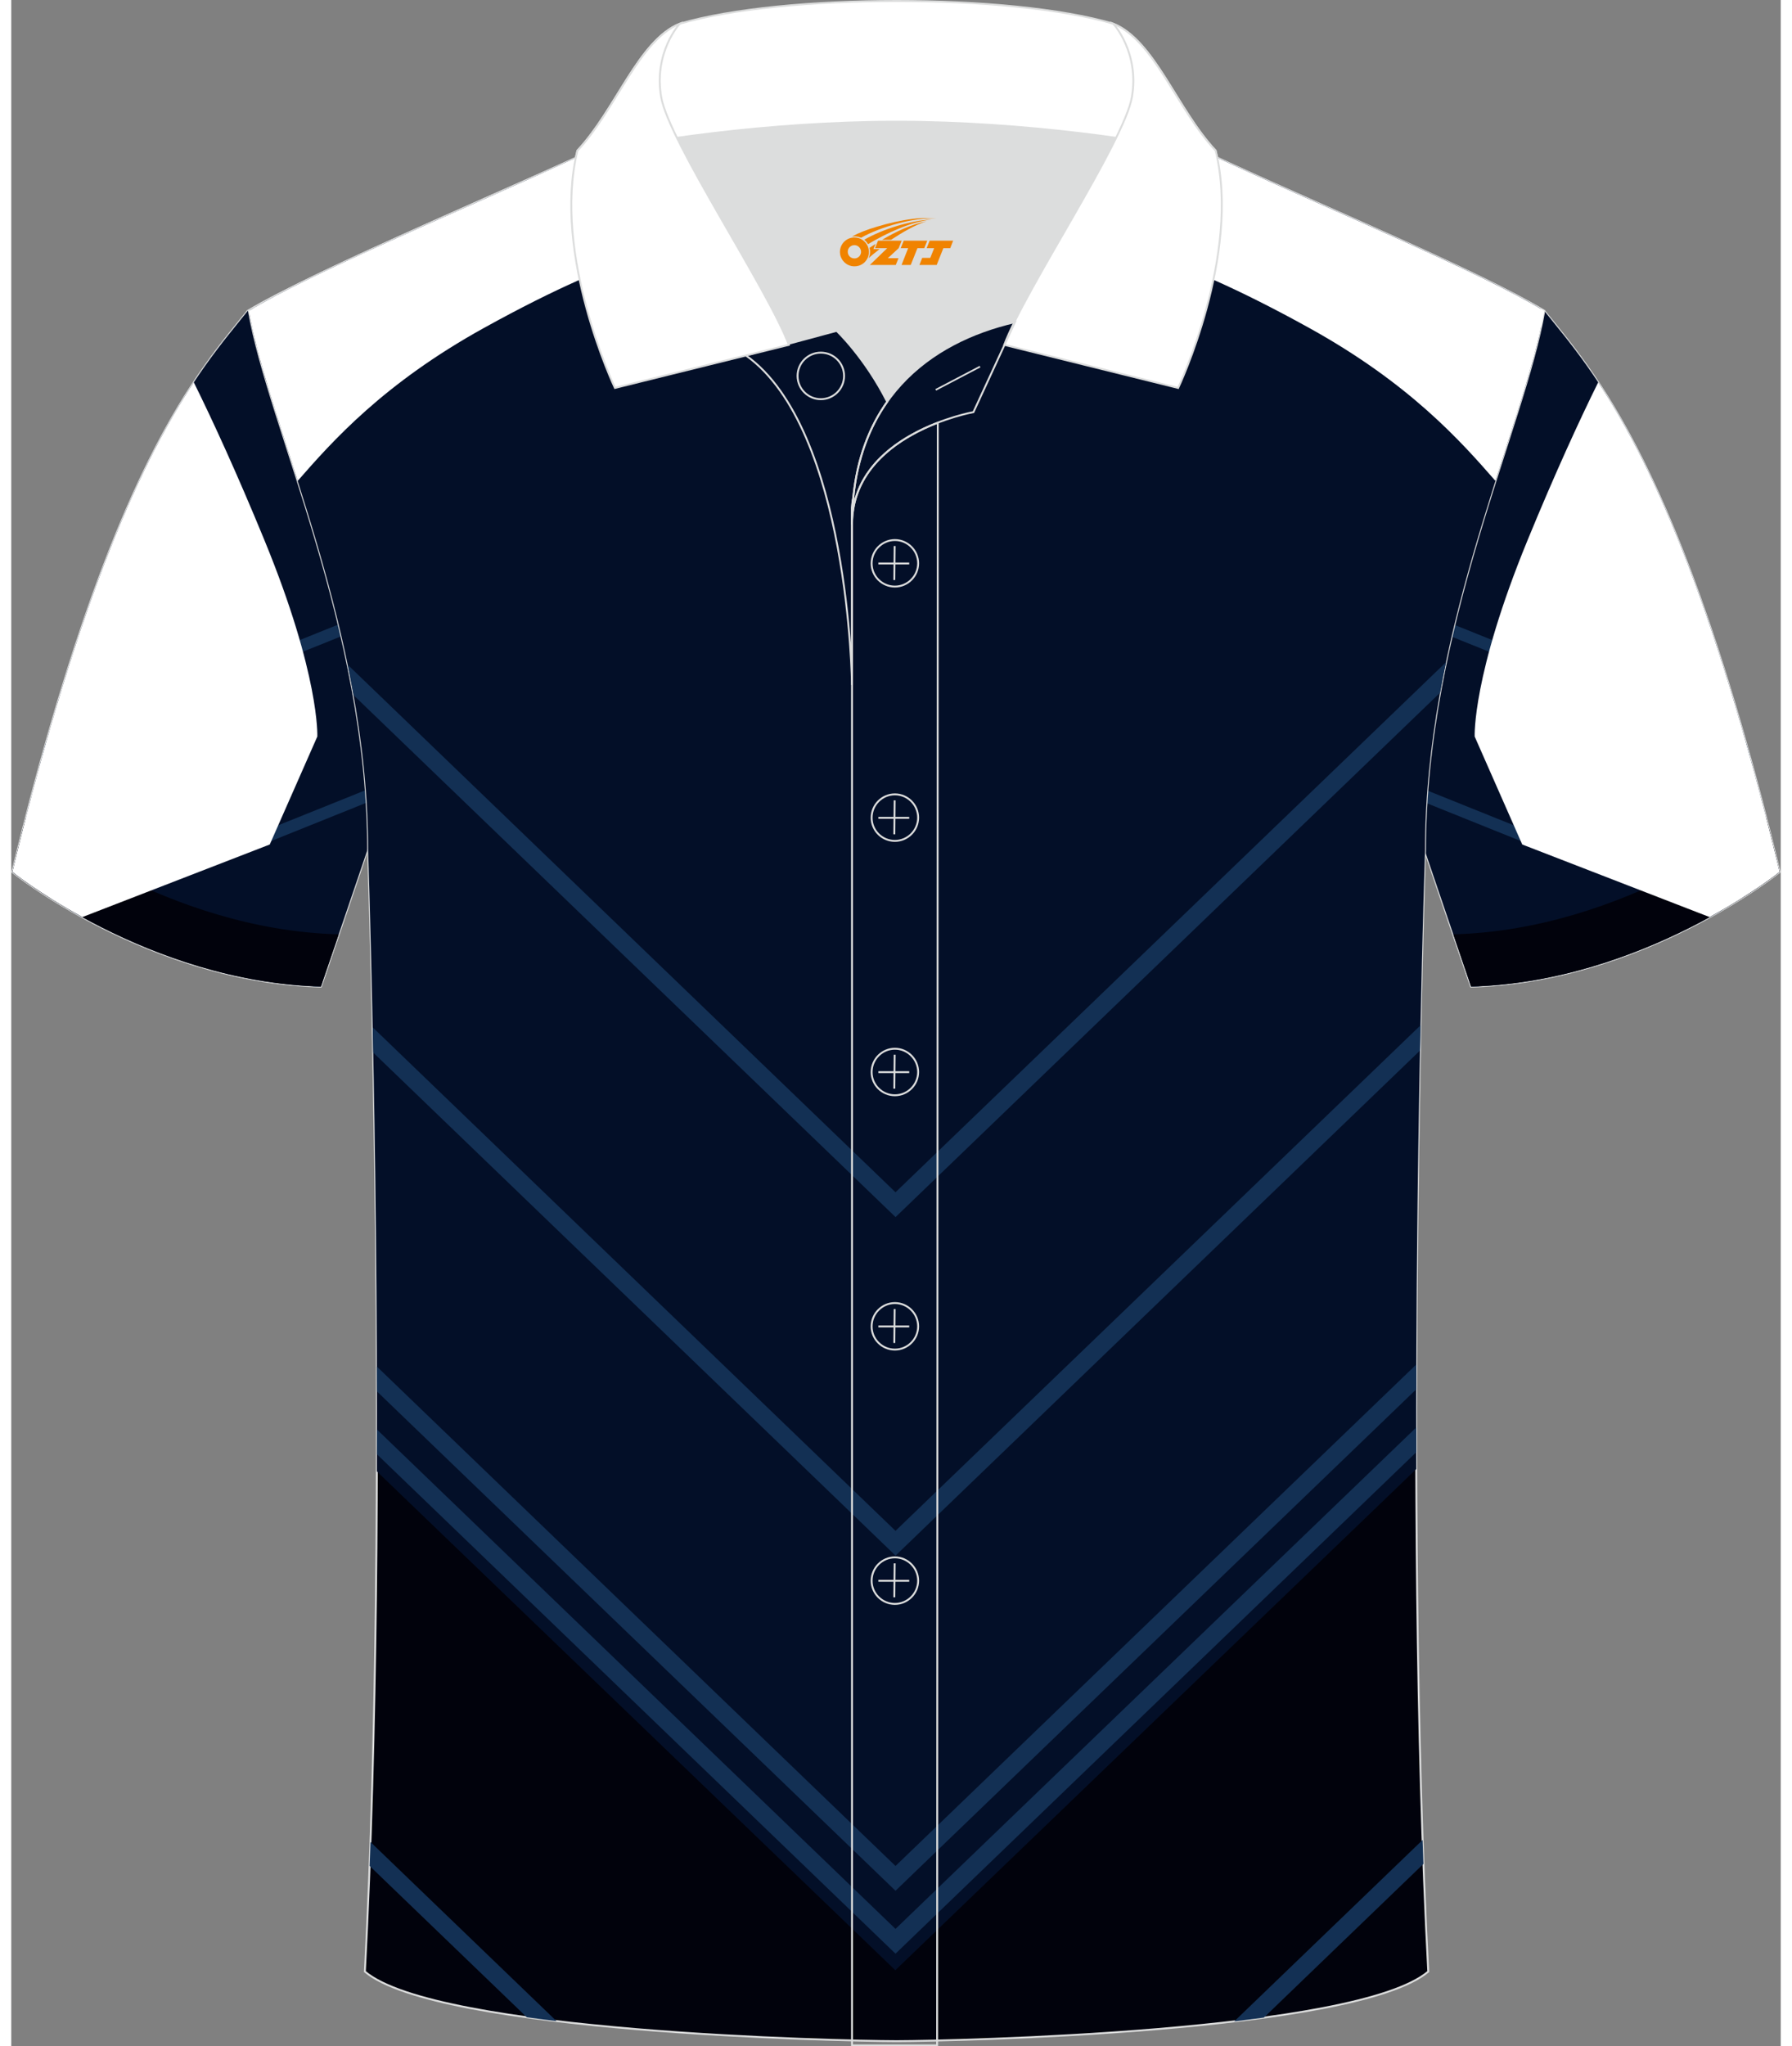 <?xml version="1.0" encoding="utf-8"?>
<!-- Generator: Adobe Illustrator 24.0.1, SVG Export Plug-In . SVG Version: 6.00 Build 0)  -->
<svg xmlns="http://www.w3.org/2000/svg" xmlns:xlink="http://www.w3.org/1999/xlink" version="1.1" id="图层_1" x="0px" y="0px" width="379.8px" height="433.5px" viewBox="0 0 375.05 433.53" enable-background="new 0 0 375.05 433.53" xml:space="preserve">
<rect x="0" y="0" width="375.05" height="433.53" fill="#808080" stroke="none"/>
<g>
	
		<path fill-rule="evenodd" clip-rule="evenodd" fill="#030F28" stroke="#DCDDDD" stroke-width="0.4" stroke-miterlimit="22.927" d="   M50.12,65.86c-10.11,12.74-29,32.26-49.9,118.87c0,0,28.83,23.26,65.41,24.28c0,0,7.08-20.72,9.77-28.7   c20.32-59.67,9.12-110.29,80.93-146.21c2.57-1.28,7.2-1.87,6.18-3.44c-5.31-8.22-13.03-7.46-17.61-6.01   c-9.52,3.36-3.11-1.18-12.45,3.1C110.77,37.72,63.64,57.65,50.12,65.86z"/>
	<g>
		<g>
			<path fill-rule="evenodd" clip-rule="evenodd" fill="#030F28" d="M104.5,40.22l25.55,10.37C87.11,84.85,92.79,129.26,75.4,180.32     c-2.7,7.98-9.77,28.7-9.77,28.7C29.06,208,0.22,184.74,0.22,184.74C21.12,98.12,40.01,78.6,50.12,65.86     C59.13,60.38,83.11,49.69,104.5,40.22z"/>
			<path fill-rule="evenodd" clip-rule="evenodd" fill="#133054" d="M7.41,157.2l81.97-32.95c-0.23,1-0.45,2-0.67,3.01L6.55,160.28     C6.83,159.24,7.12,158.22,7.41,157.2z"/>
			<path fill-rule="evenodd" clip-rule="evenodd" fill="#133054" d="M12.2,192.68l67.73-27.22c-0.28,1.02-0.56,2.05-0.86,3.08     l-64.04,25.74C14.04,193.74,13.1,193.22,12.2,192.68z"/>
			<path fill-rule="evenodd" clip-rule="evenodd" fill="#133054" d="M65.93,208.13l-2.02,0.81c0.57,0.03,1.15,0.05,1.72,0.06     L65.93,208.13z"/>
		</g>
		<path fill-rule="evenodd" clip-rule="evenodd" fill="#01020C" d="M69.24,197.94c-36.57-1.02-65.41-24.28-65.41-24.28l-0.74-0.47    c-0.95,3.71-1.91,7.55-2.87,11.54c0,0,28.83,23.26,65.41,24.28c0,0,1.71-4.99,3.76-11.02L69.24,197.94z"/>
		<path fill-rule="evenodd" clip-rule="evenodd" fill="#FFFFFF" d="M38.69,81c3.99,8.05,9.22,19.45,14.97,33.44    c11.77,28.63,11.21,41.6,11.21,41.6l-10.08,22.87l-39.72,15.38c-9.3-5.11-14.84-9.58-14.84-9.58C14.79,124.37,28.37,96.6,38.69,81    z"/>
	</g>
	
		<path fill-rule="evenodd" clip-rule="evenodd" fill="#030F28" stroke="#DCDDDD" stroke-width="0.4" stroke-miterlimit="22.927" d="   M324.93,65.86c10.11,12.74,28.99,32.26,49.89,118.87c0,0-28.83,23.26-65.41,24.28c0,0-7.08-20.72-9.77-28.7   c-20.32-59.67-9.12-110.29-80.93-146.21c-2.57-1.28-7.2-1.87-6.18-3.44c5.31-8.22,13.03-7.46,17.61-6.01   c9.52,3.36,3.11-1.18,12.45,3.1C264.28,37.72,311.41,57.65,324.93,65.86z"/>
	<g>
		<g>
			<path fill-rule="evenodd" clip-rule="evenodd" fill="#030F28" d="M270.55,40.22L245,50.59c42.94,34.26,37.26,78.68,54.65,129.73     c2.7,7.98,9.77,28.7,9.77,28.7c36.57-1.02,65.41-24.28,65.41-24.28c-20.9-86.62-39.78-106.14-49.9-118.88     C315.91,60.38,291.94,49.69,270.55,40.22z"/>
			<path fill-rule="evenodd" clip-rule="evenodd" fill="#133054" d="M367.64,157.2l-81.97-32.95c0.23,1,0.45,2,0.67,3.01     l82.16,33.03C368.22,159.24,367.93,158.22,367.64,157.2z"/>
			<path fill-rule="evenodd" clip-rule="evenodd" fill="#133054" d="M362.85,192.68l-67.73-27.22c0.28,1.02,0.56,2.05,0.86,3.08     l64.04,25.74C361.01,193.74,361.95,193.22,362.85,192.68z"/>
			<path fill-rule="evenodd" clip-rule="evenodd" fill="#133054" d="M309.12,208.13l2.02,0.81c-0.57,0.03-1.15,0.05-1.72,0.06     L309.12,208.13z"/>
		</g>
		<path fill-rule="evenodd" clip-rule="evenodd" fill="#01020C" d="M305.81,197.94c36.57-1.02,65.41-24.28,65.41-24.28l0.74-0.47    c0.95,3.71,1.91,7.55,2.87,11.54c0,0-28.83,23.26-65.41,24.28c0,0-1.71-4.99-3.76-11.02L305.81,197.94z"/>
		<path fill-rule="evenodd" clip-rule="evenodd" fill="#FFFFFF" d="M336.36,81c-3.99,8.05-9.22,19.45-14.97,33.44    c-11.77,28.63-11.21,41.6-11.21,41.6l10.08,22.87l39.72,15.38c9.3-5.11,14.84-9.58,14.84-9.58    C360.26,124.37,346.68,96.6,336.36,81z"/>
	</g>
	
		<path fill-rule="evenodd" clip-rule="evenodd" fill="#01020C" stroke="#DCDDDD" stroke-width="0.4" stroke-miterlimit="22.927" d="   M187.9,432.43h-0.5c-11.8-0.03-97.27-1.86-112.45-14.74c5.31-100.87,0.69-237.37,0.69-237.37c0-47.55-21.05-89.82-25.28-114.46   c13.51-8.22,44.88-21.22,66.56-31.19c5.5-2.52,11.57-5.17,15.52-6.93c17.36-0.32,25.12,1.25,55.05,1.25h0.31   c29.93,0,38.18-1.57,55.55-1.25c3.94,1.75,9.52,4.41,15.02,6.93c21.67,9.97,53.04,22.97,66.56,31.19   c-4.23,24.63-25.28,66.9-25.28,114.46c0,0-4.62,136.5,0.69,237.37C285.17,430.57,199.7,432.4,187.9,432.43z"/>
	<g>
		<path fill-rule="evenodd" clip-rule="evenodd" fill="#030F28" d="M77.5,311.73l109.84,105.64v0.08l0.04-0.04l0.04,0.04v-0.08    L297.8,311.23c-0.2-70.3,1.85-130.92,1.85-130.92c0-45.39,19.17-85.96,24.6-110.98l-0.09-3.94c-13.9-8.23-44.51-20.94-65.79-30.72    c-4.64-2.13-9.34-4.35-13.06-6.04h-34.53c-6.12,0.21-13.45,0.37-22.97,0.37h-0.31c-9.52,0-16.8-0.16-22.85-0.37h-34.19    c-3.83,1.69-8.88,3.92-13.53,6.04C95.37,44.59,64.24,57.5,50.6,65.72l-0.03,1.27c4.66,24.78,25.07,66.49,25.07,113.33    C75.65,180.32,77.71,241.22,77.5,311.73z"/>
		<path fill-rule="evenodd" clip-rule="evenodd" fill="#FFFFFF" d="M60.71,101.88c7.35-8.41,18.2-20.64,39.49-32.41    c31.64-17.5,39.47-15.7,60.63-26.67c4.68-2.43,9.19-8.6,15.2-13.89c-20.86-0.32-28.69-1.44-43.6-1.16    c-3.94,1.75-10.02,4.41-15.52,6.93c-21.67,9.97-53.03,22.97-66.55,31.18C52.01,75.44,56.2,87.69,60.71,101.88z"/>
		<path fill-rule="evenodd" clip-rule="evenodd" fill="#133054" d="M187.42,252.59L71.32,140.84c0.44,2.13,0.85,4.27,1.24,6.44    l114.87,110.57l115.41-111.09c0.39-2.17,0.81-4.33,1.26-6.46L187.42,252.59z"/>
		<path fill-rule="evenodd" clip-rule="evenodd" fill="#133054" d="M187.42,324.32L76.62,217.66c0.04,1.73,0.07,3.52,0.11,5.35    l110.7,106.56l111.16-107l0.11-5.35L187.42,324.32z"/>
		<path fill-rule="evenodd" clip-rule="evenodd" fill="#133054" d="M187.42,395.32l110.39-106.25c-0.01,1.74-0.01,3.5-0.01,5.26    L187.42,400.57L77.51,294.78c0-1.76-0.01-3.52-0.01-5.26L187.42,395.32z"/>
		<path fill-rule="evenodd" clip-rule="evenodd" fill="#133054" d="M187.42,408.65l110.37-106.23c0,1.74,0,3.49,0.01,5.24    L187.42,413.9L77.51,308.1c0-1.75,0.01-3.5,0.01-5.24L187.42,408.65z"/>
		<path fill-rule="evenodd" clip-rule="evenodd" fill="#FFFFFF" d="M314.58,101.88c-7.35-8.41-18.2-20.64-39.49-32.41    c-31.64-17.5-39.47-15.7-60.63-26.67c-4.68-2.43-9.19-8.59-15.2-13.89c20.99-0.32,29.18-1.44,44.09-1.16    c3.94,1.75,9.52,4.41,15.02,6.93c21.67,9.97,53.04,22.97,66.56,31.19C323.29,75.44,319.1,87.69,314.58,101.88z"/>
		<path fill-rule="evenodd" clip-rule="evenodd" fill="#133054" d="M115.56,428.18l-39.42-37.94c-0.06,1.7-0.12,3.39-0.18,5.07    l33.31,32.06C111.33,427.66,113.43,427.93,115.56,428.18L115.56,428.18L115.56,428.18z M265.5,427.44l33.82-32.56    c-0.06-1.69-0.12-3.38-0.18-5.07l-39.92,38.43C261.35,427.99,263.44,427.72,265.5,427.44z"/>
	</g>
	<g>
		<path fill-rule="evenodd" clip-rule="evenodd" fill="#DCDDDD" d="M185.66,85.11c6.44-9.11,16.35-14.37,26.94-16.84    c5.24-10.64,16.09-27.82,21.62-39.14c-26.77-6.52-66.38-6.52-93.15,0c6.43,13.14,20,34.17,23.66,43.71l10.22-2.75    C174.94,70.09,180.94,75.76,185.66,85.11z"/>
		<path fill="none" stroke="#DCDDDD" stroke-width="0.4" stroke-miterlimit="10" d="M155.68,75.28l19.26-5.19    c0,0,6,5.67,10.72,15.03c-3.78,5.35-6.37,12.04-7.18,20.26c-0.14,0.74-0.24,1.47-0.28,2.18v3.57v33.98    C178.2,145.1,177.67,90.85,155.68,75.28z"/>
		<path fill="none" stroke="#DCDDDD" stroke-width="0.4" stroke-miterlimit="10" d="M178.2,107.56v3.57c0-1.99,0.1-3.91,0.28-5.75    C178.33,106.12,178.24,106.85,178.2,107.56L178.2,107.56z M178.2,111.13v322.2h18.04l0.14-343.78    C188.78,92.48,178.2,98.79,178.2,111.13z"/>
		<path fill-rule="evenodd" clip-rule="evenodd" fill="#FFFFFF" stroke="#DCDDDD" stroke-width="0.4" stroke-miterlimit="10" d="    M119.72,33.11c13.39-3.26,40.91-7.33,67.91-7.33s54.52,4.07,67.91,7.33l-0.28-1.2c-8.22-8.78-12.93-23.33-21.69-26.89    C222.64,1.8,205.14,0.2,187.64,0.2c-17.51,0-35.01,1.61-45.95,4.82c-8.77,3.57-13.47,18.11-21.69,26.89L119.72,33.11z"/>
		<path fill-rule="evenodd" clip-rule="evenodd" fill="#FFFFFF" stroke="#DCDDDD" stroke-width="0.4" stroke-miterlimit="10" d="    M141.69,5.02c0,0-5.58,6.05-3.94,15.53c1.63,9.49,22.57,40.53,27.06,52.51l-36.86,9.13c0,0-13.39-28.22-7.95-50.28    C128.23,23.13,132.93,8.59,141.69,5.02z"/>
		<path fill-rule="evenodd" clip-rule="evenodd" fill="#FFFFFF" stroke="#DCDDDD" stroke-width="0.4" stroke-miterlimit="10" d="    M233.58,5.02c0,0,5.58,6.05,3.95,15.53c-1.63,9.49-22.57,40.53-27.06,52.51l36.86,9.13c0,0,13.39-28.22,7.95-50.28    C247.05,23.13,242.34,8.59,233.58,5.02z"/>
		<path fill="none" stroke="#DCDDDD" stroke-width="0.4" stroke-miterlimit="10" d="M171.59,84.57c2.72,0,4.93-2.21,4.93-4.93    s-2.21-4.93-4.93-4.93c-2.72,0-4.93,2.21-4.93,4.93S168.88,84.57,171.59,84.57z"/>
		<path fill="none" stroke="#DCDDDD" stroke-width="0.4" stroke-miterlimit="10" d="M212.75,68.24l-8.81,19.07    c0,0-25.75,4.58-25.75,23.82C178.2,84.95,194.47,72.44,212.75,68.24z"/>
		
		
			<line fill="none" stroke="#DCDDDD" stroke-width="0.36" stroke-miterlimit="10" x1="205.34" y1="77.67" x2="195.95" y2="82.59"/>
		<g>
			<g>
				<path fill="none" stroke="#DCDDDD" stroke-width="0.402" stroke-miterlimit="10" d="M187.29,124.27c2.71,0,4.93-2.22,4.93-4.93      s-2.23-4.93-4.93-4.93c-2.71,0-4.93,2.22-4.93,4.93C182.34,122.06,184.56,124.27,187.29,124.27z"/>
				
					<line fill="none" stroke="#DCDDDD" stroke-width="0.402" stroke-miterlimit="10" x1="187.24" y1="115.68" x2="187.17" y2="122.88"/>
				
					<line fill="none" stroke="#DCDDDD" stroke-width="0.402" stroke-miterlimit="10" x1="183.79" y1="119.38" x2="190.33" y2="119.38"/>
			</g>
			<g>
				<path fill="none" stroke="#DCDDDD" stroke-width="0.402" stroke-miterlimit="10" d="M187.29,178.15c2.71,0,4.93-2.22,4.93-4.93      c0-2.71-2.23-4.93-4.93-4.93c-2.71,0-4.93,2.22-4.93,4.93C182.34,175.94,184.56,178.15,187.29,178.15z"/>
				
					<line fill="none" stroke="#DCDDDD" stroke-width="0.402" stroke-miterlimit="10" x1="187.24" y1="169.56" x2="187.17" y2="176.76"/>
				
					<line fill="none" stroke="#DCDDDD" stroke-width="0.402" stroke-miterlimit="10" x1="183.79" y1="173.26" x2="190.33" y2="173.26"/>
			</g>
			<g>
				<path fill="none" stroke="#DCDDDD" stroke-width="0.402" stroke-miterlimit="10" d="M187.29,232.04c2.71,0,4.93-2.22,4.93-4.93      c0-2.71-2.23-4.93-4.93-4.93c-2.71,0-4.93,2.22-4.93,4.93C182.34,229.82,184.56,232.04,187.29,232.04z"/>
				
					<line fill="none" stroke="#DCDDDD" stroke-width="0.402" stroke-miterlimit="10" x1="187.24" y1="223.45" x2="187.17" y2="230.64"/>
				
					<line fill="none" stroke="#DCDDDD" stroke-width="0.402" stroke-miterlimit="10" x1="183.79" y1="227.14" x2="190.33" y2="227.14"/>
			</g>
			<g>
				<path fill="none" stroke="#DCDDDD" stroke-width="0.402" stroke-miterlimit="10" d="M187.29,285.92c2.71,0,4.93-2.22,4.93-4.93      s-2.23-4.93-4.93-4.93c-2.71,0-4.93,2.22-4.93,4.93C182.34,283.7,184.56,285.92,187.29,285.92z"/>
				
					<line fill="none" stroke="#DCDDDD" stroke-width="0.402" stroke-miterlimit="10" x1="187.24" y1="277.33" x2="187.17" y2="284.52"/>
				
					<line fill="none" stroke="#DCDDDD" stroke-width="0.402" stroke-miterlimit="10" x1="183.79" y1="281.02" x2="190.33" y2="281.02"/>
			</g>
			<g>
				<path fill="none" stroke="#DCDDDD" stroke-width="0.402" stroke-miterlimit="10" d="M187.29,339.8c2.71,0,4.93-2.22,4.93-4.93      s-2.23-4.93-4.93-4.93c-2.71,0-4.93,2.22-4.93,4.93C182.34,337.58,184.56,339.8,187.29,339.8z"/>
				
					<line fill="none" stroke="#DCDDDD" stroke-width="0.402" stroke-miterlimit="10" x1="187.24" y1="331.21" x2="187.17" y2="338.4"/>
				
					<line fill="none" stroke="#DCDDDD" stroke-width="0.402" stroke-miterlimit="10" x1="183.79" y1="334.9" x2="190.33" y2="334.9"/>
			</g>
		</g>
	</g>
</g>
<g id="图层_x0020_1">
	<path fill="#F08300" d="M175.82,54.39c0.416,1.136,1.472,1.984,2.752,2.032c0.144,0,0.304,0,0.448-0.016h0.016   c0.016,0,0.064,0,0.128-0.016c0.032,0,0.048-0.016,0.08-0.016c0.064-0.016,0.144-0.032,0.224-0.048c0.016,0,0.016,0,0.032,0   c0.192-0.048,0.4-0.112,0.576-0.208c0.192-0.096,0.4-0.224,0.608-0.384c0.672-0.56,1.104-1.408,1.104-2.352   c0-0.224-0.032-0.448-0.08-0.672l0,0C181.66,52.51,181.61,52.34,181.53,52.16C181.06,51.07,179.98,50.31,178.71,50.31C177.02,50.31,175.64,51.68,175.64,53.38C175.64,53.73,175.7,54.07,175.82,54.39L175.82,54.39L175.82,54.39z M180.12,53.41L180.12,53.41C180.09,54.19,179.43,54.79,178.65,54.75C177.86,54.72,177.27,54.07,177.3,53.28c0.032-0.784,0.688-1.376,1.472-1.344   C179.54,51.97,180.15,52.64,180.12,53.41L180.12,53.41z"/>
	<polygon fill="#F08300" points="194.15,50.99 ,193.51,52.58 ,192.07,52.58 ,190.65,56.13 ,188.7,56.13 ,190.1,52.58 ,188.52,52.58    ,189.16,50.99"/>
	<path fill="#F08300" d="M196.12,46.26c-1.008-0.096-3.024-0.144-5.056,0.112c-2.416,0.304-5.152,0.912-7.616,1.664   C181.4,48.64,179.53,49.36,178.18,50.13C178.38,50.1,178.57,50.08,178.76,50.08c0.48,0,0.944,0.112,1.36,0.288   C184.22,48.05,191.42,46,196.12,46.26L196.12,46.26L196.12,46.26z"/>
	<path fill="#F08300" d="M181.59,51.73c4-2.368,8.88-4.672,13.488-5.248c-4.608,0.288-10.224,2-14.288,4.304   C181.11,51.04,181.38,51.36,181.59,51.73C181.59,51.73,181.59,51.73,181.59,51.73z"/>
	<polygon fill="#F08300" points="199.64,50.99 ,199.02,52.58 ,197.56,52.58 ,196.15,56.13 ,195.69,56.13 ,194.18,56.13 ,192.49,56.13    ,193.08,54.63 ,194.79,54.63 ,195.61,52.58 ,194.02,52.58 ,194.66,50.99"/>
	<polygon fill="#F08300" points="188.73,50.99 ,188.09,52.58 ,185.8,54.69 ,188.06,54.69 ,187.48,56.13 ,181.99,56.13 ,185.66,52.58    ,183.08,52.58 ,183.72,50.99"/>
	<path fill="#F08300" d="M194.01,46.85c-3.376,0.752-6.464,2.192-9.424,3.952h1.888C188.9,49.23,191.24,47.8,194.01,46.85z    M183.21,51.67C182.58,52.05,182.52,52.1,181.91,52.51c0.064,0.256,0.112,0.544,0.112,0.816c0,0.496-0.112,0.976-0.32,1.392   c0.176-0.16,0.32-0.304,0.432-0.4c0.272-0.24,0.768-0.64,1.6-1.296l0.32-0.256H182.73l0,0L183.21,51.67L183.21,51.67L183.21,51.67z"/>
</g>
</svg>